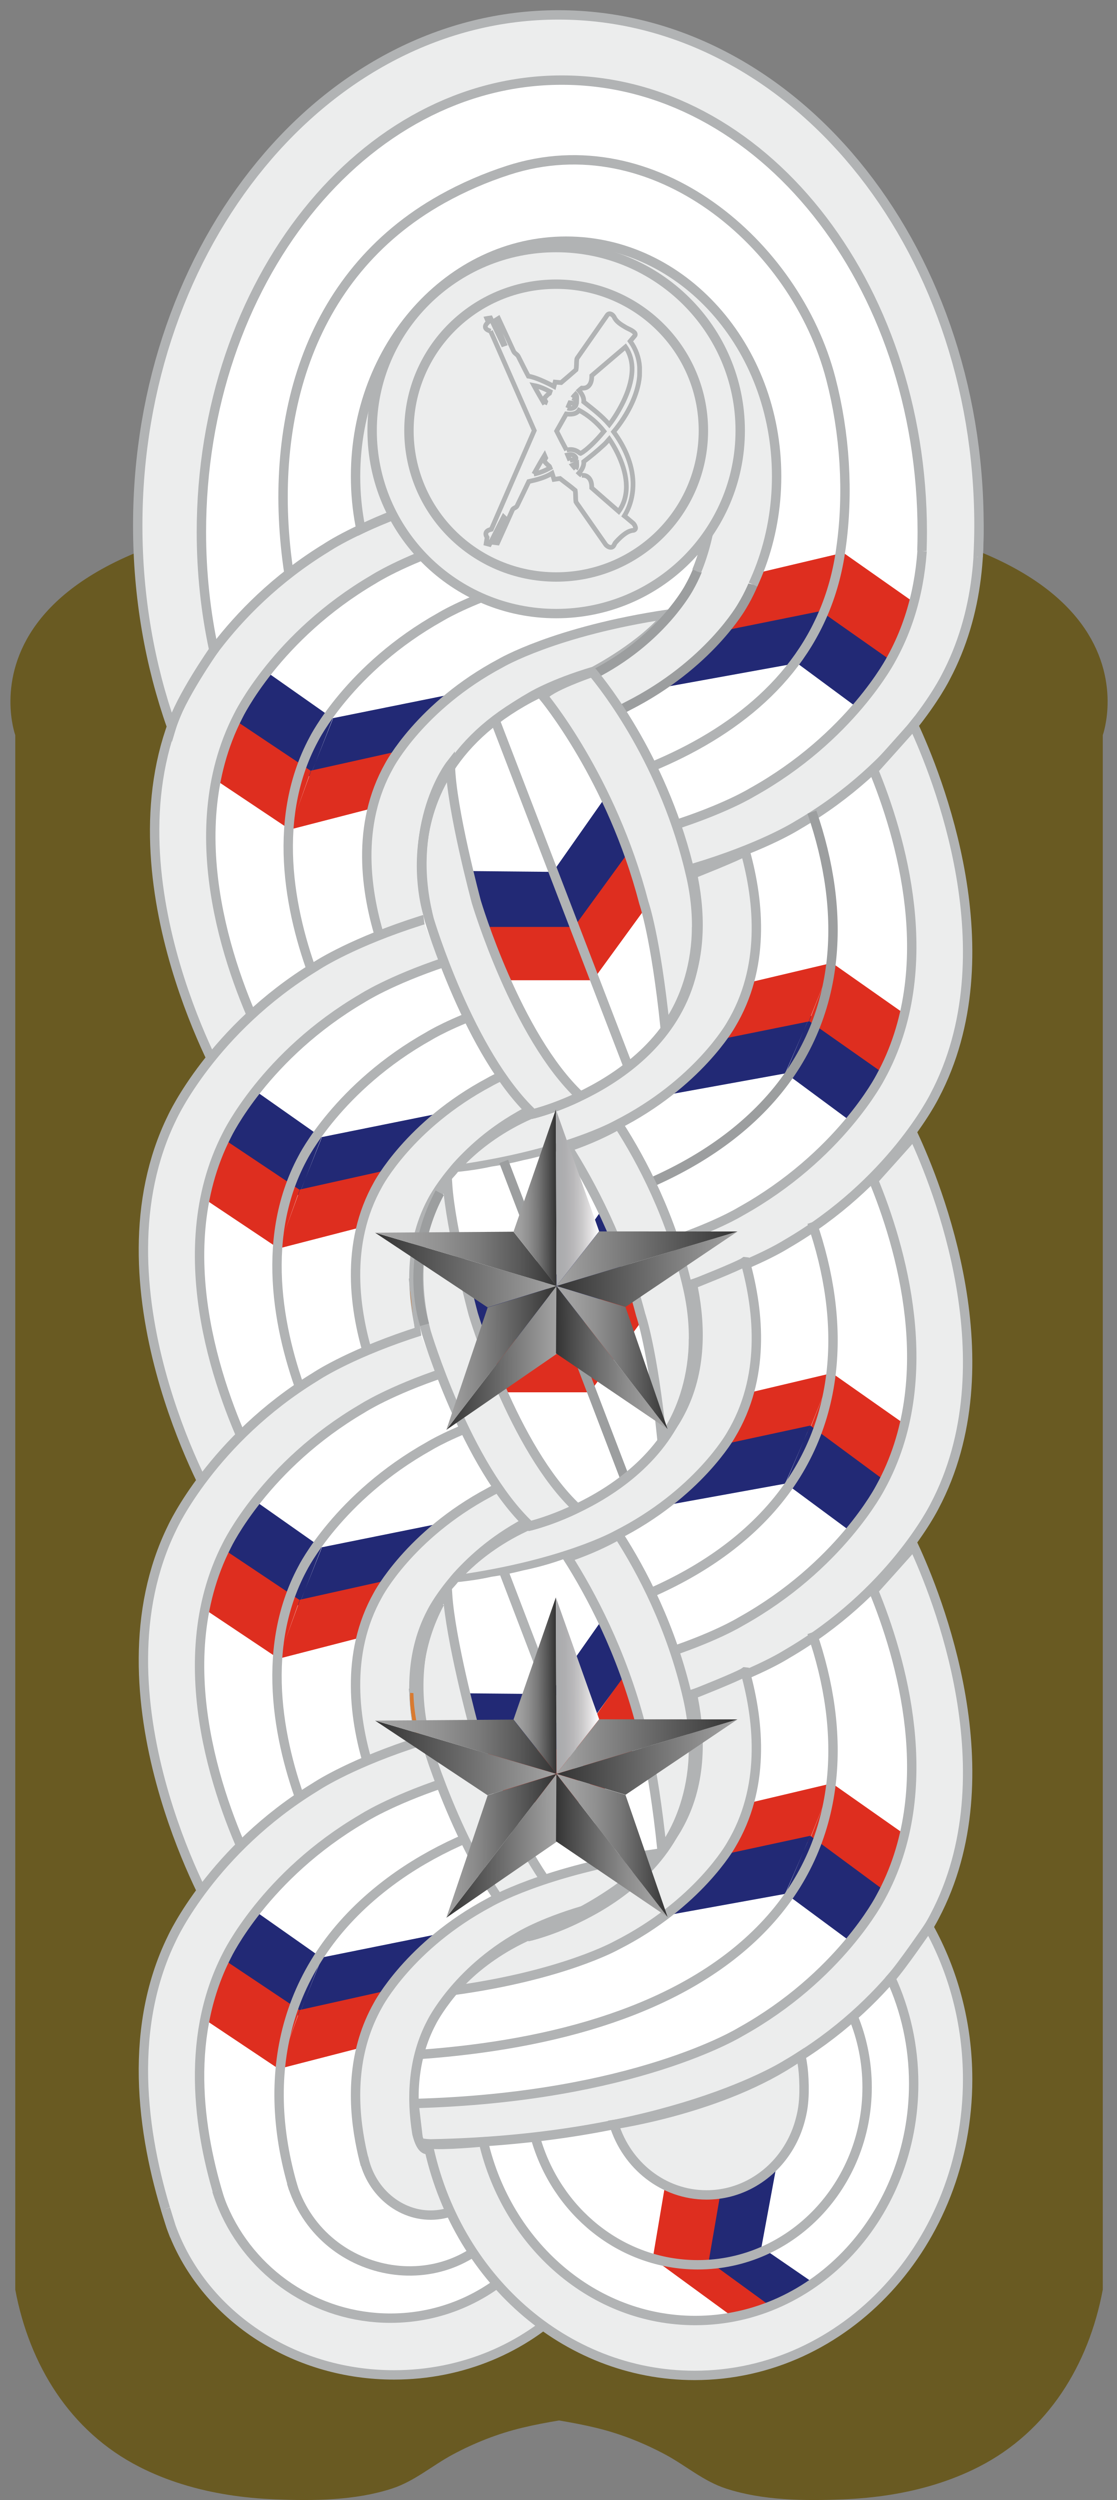<?xml version="1.0" encoding="utf-8"?>
<!-- Generator: Adobe Illustrator 14.0.0, SVG Export Plug-In . SVG Version: 6.00 Build 43363)  -->
<!DOCTYPE svg PUBLIC "-//W3C//DTD SVG 1.1//EN" "http://www.w3.org/Graphics/SVG/1.1/DTD/svg11.dtd">
<svg version="1.1" id="Capa_1" xmlns="http://www.w3.org/2000/svg" xmlns:xlink="http://www.w3.org/1999/xlink" x="0px" y="0px"
	 width="119.06px" height="266.46px" viewBox="0 0 119.06 266.46" enable-background="new 0 0 119.06 266.46" xml:space="preserve">
<rect x="0" y="0" width="119.06" height="266.46" fill="#808080" stroke="none"/>
<path fill="#695A22" d="M59.585,53.86v204.119c-1.309,0.217-2.612,0.463-3.902,0.773c-2.599,0.623-5.101,1.607-7.453,2.873
	c-2.179,1.174-4.051,2.83-6.438,3.609c-3.936,1.287-8.404,1.32-12.507,1.152c-1.667-0.066-3.331-0.223-4.98-0.484
	c-3.284-0.521-6.514-1.473-9.48-2.992c-7.375-3.777-11.7-10.865-13.197-18.873V78.353c0,0-8.607-23.667,44.513-24.492H59.585z
	 M59.585,53.862v204.118c1.308,0.217,2.613,0.463,3.902,0.773c2.598,0.623,5.102,1.607,7.453,2.873
	c2.18,1.174,4.051,2.83,6.438,3.609c3.938,1.287,8.404,1.32,12.508,1.152c1.666-0.066,3.33-0.223,4.979-0.484
	c3.285-0.521,6.516-1.473,9.482-2.992c7.375-3.777,11.699-10.865,13.197-18.873V78.353c0,0,8.605-23.666-44.514-24.491H59.585z"/>
<path fill="#FFFFFF" d="M94.065,206.403c0,0,17.955,22.623-10.756,42.902c0,0-18.381,2.436-26.255-5.822
	c0,0-26.353,19.232-37.855-12.287c0,0-4.353-14.854,5.358-30.32c0,0-12.733-26.936,0.554-43.441c0,0-15.948-24.667,0.707-43.999
	c0,0-10.991-26.087-3.888-38.463c0,0-17.339-42.215,22.288-66.112c0,0,31.068-14.07,51.041,20.963c0,0,14.582,35.656-5.193,47.472
	c0,0,17.219,17.491,2.646,43.722c0,0,16.557,28.3-0.791,43.136C91.921,164.153,108.923,189.231,94.065,206.403z"/>
<path fill="#E7C116" stroke="#D97A30" d="M39.184,76.585"/>
<path fill="#E7C116" stroke="#D97A30" d="M19.096,107.544"/>
<path fill="none" stroke="#000000" d="M18.33,88.537"/>
<path fill="none" stroke="#000000" d="M15.285,89.996"/>
<path fill="none" stroke="#000000" d="M21.844,117.448"/>
<path fill="#DE2E1F" d="M86.222,152.536l2.463-6.188l11.105,7.805l-2.463,6.191L86.222,152.536z M88.675,146.351l-14.256,3.373
	l-2.322,5.713l14.137-2.854L88.675,146.351z"/>
<path fill="#222975" d="M35.496,76.59l-2.461,6.188L21.93,74.972l2.465-6.187L35.496,76.59z M33.045,82.778L47.3,79.405l2.323-5.714
	l-14.14,2.853L33.045,82.778z"/>
<path fill="#DE2E1F" d="M33.159,82.182l-2.263,6.232l-11.351-7.588l2.262-6.233L33.159,82.182z M30.908,88.414l14.143-3.649
	l2.138-5.757l-14.042,3.126L30.908,88.414z"/>
<path fill="#ECEDED" stroke="#B1B3B4" d="M40.663,100.443c0.104-0.161,5.563-2.347,5.563-2.347
	c-1.151-4.397-1.574-9.831,0.969-14.644c0,0,2.61-5.327,9.316-9.143c0,0,2.22-1.404,6.794-2.765c0,0,5.232-2.717,7.902-6.082
	c-12.081,1.801-17.868,5.235-17.868,5.235c-8.535,4.552-11.855,10.909-11.855,10.909c-3.538,6.278-2.567,13.438-0.802,18.903"/>
<path fill="#ECEDED" stroke="#B1B3B4" d="M23.711,115.179c0,0-12.982-22.823-4.152-40.751c0,0,4.275-9.36,15.261-16.067
	c0,0,12.999-8.821,40.495-9.274c0,0,0.406,4.296,0.203,4.304c-24.223,0.881-35.697,8.35-35.697,8.35
	C29.428,67.827,25.38,76.326,25.38,76.326c-6.568,12.794-0.38,28.334,2.566,34.395c0,0-3.13,3.791-3.793,5.25l-0.507-0.909"/>
<path fill="none" stroke="#B1B3B4" d="M33.792,104.972c-2.645-6.723-5.169-17.209-0.343-26.184c0,0,3.789-7.603,13.522-13.047
	c0,0,8.977-5.58,27.839-7.144"/>
<path fill="none" stroke="#000000" d="M32.002,83.054"/>
<path fill="#222975" d="M84.903,70.638l2.662-6.138l10.85,8.019l-2.664,6.14L84.903,70.638z M87.556,64.501l-14.361,3.096
	l-2.508,5.667l14.229-2.58L87.556,64.501z"/>
<path fill="#DE2E1F" d="M87.419,65.095l2.463-6.188l11.104,7.805l-2.459,6.189L87.419,65.095z M89.872,58.91l-14.256,3.372
	l-2.322,5.713l14.135-2.854L89.872,58.91z"/>
<path fill="#ECEDED" stroke="#9C9E9F" d="M75.886,48.576c-0.473,0.247-0.781,0.407-0.781,0.407
	c0.824,4.226,0.854,9.223-1.646,13.637c0,0-2.779,5.276-9.607,8.959c0,0-1.215,0.73-3.676,1.621
	c-7.113,2.262-10.616,6.85-10.616,6.85c11.671-1.603,17.349-4.796,17.349-4.796c8.678-4.389,12.201-10.677,12.201-10.677
	c1.459-2.421,2.23-4.989,2.543-7.549C77.866,55.782,75.948,52.198,75.886,48.576z"/>
<path fill="#ECEDED" stroke="#B1B3B4" d="M103.978,51.111c-0.904,0.338-1.92,0.539-3.047,0.571
	c-0.416,1.695-1.271,3.262-2.561,4.447c0.018,4.684-0.857,9.548-3.332,14.039c0,0-4.316,8.42-14.904,14.301
	c0,0-11.342,7.016-34.81,7.632l0.513,4.326c26.421-0.249,39.189-8.482,39.189-8.482c11.195-6.489,15.771-15.764,15.771-15.764
	C104.388,65.401,104.815,57.855,103.978,51.111z"/>
<path fill="none" stroke="#B1B3B4" d="M46.119,86.859C63.681,85.584,86.86,78.964,89.63,58.48
	c0.852-5.961,0.434-12.302-1.072-18.115c-3.736-14.43-18.875-27.233-34.365-22.225c-2.458,0.795-4.843,1.824-7.097,3.086
	c-14.544,8.145-18.678,24.217-16.292,39.914"/>
<path fill="#E7C116" stroke="#D97A30" d="M88.603,64.244"/>
<path fill="#E7C116" stroke="#D97A30" d="M45.414,92.099"/>
<path fill="#E7C116" stroke="#D97A30" d="M45.935,96.426c0,0-0.644-2.907-0.521-4.328"/>
<path fill="#222975" d="M34.298,121.242l-2.462,6.188l-11.103-7.806l2.465-6.188L34.298,121.242z M31.848,127.429l14.255-3.375
	l2.321-5.711l-14.137,2.853L31.848,127.429z"/>
<path fill="#DE2E1F" d="M31.963,126.832l-2.264,6.235l-11.351-7.586l2.264-6.236L31.963,126.832z M29.711,133.066l14.143-3.65
	l2.136-5.757l-14.041,3.126L29.711,133.066z"/>
<path fill="#ECEDED" stroke="#B1B3B4" d="M39.465,145.095c0.104-0.16,5.564-2.348,5.564-2.348
	c-1.156-4.395-1.575-9.829,0.969-14.643c0,0,2.608-5.326,9.315-9.143c0,0,2.219-1.404,6.794-2.765c0,0,5.23-2.717,7.9-6.082
	c-12.077,1.802-17.864,5.233-17.864,5.233c-8.536,4.554-11.857,10.911-11.857,10.911c-3.538,6.278-2.568,13.437-0.8,18.902"/>
<path fill="#ECEDED" stroke="#B1B3B4" d="M22.515,159.831c0,0-12.984-22.824-4.152-40.752c0,0,4.275-9.361,15.261-16.067
	c0,0,12.999-8.821,40.497-9.273c0,0,0.404,4.295,0.199,4.303c-24.221,0.882-35.694,8.349-35.694,8.349
	c-10.394,6.087-14.444,14.587-14.444,14.587c-6.569,12.793-0.378,28.333,2.567,34.394c0,0-3.132,3.791-3.793,5.25l-0.507-0.908"/>
<path fill="none" stroke="#B1B3B4" d="M32.595,149.624c-2.646-6.723-5.169-17.21-0.344-26.184c0,0,3.789-7.603,13.524-13.047
	c0,0,8.978-5.582,27.838-7.143"/>
<path fill="none" stroke="#000000" d="M30.804,127.706"/>
<path fill="#222975" d="M83.708,114.357l2.66-6.136l10.85,8.019l-2.662,6.14L83.708,114.357z M86.356,108.222l-14.357,3.097
	l-2.508,5.667l14.227-2.581L86.356,108.222z"/>
<path fill="#DE2E1F" d="M86.222,108.815l2.463-6.186l11.105,7.805l-2.463,6.188L86.222,108.815z M88.675,102.631l-14.256,3.371
	l-2.322,5.716l14.137-2.854L88.675,102.631z"/>
<path fill="#E7C116" stroke="#D97A30" d="M81.778,89.645"/>
<path fill="#ECEDED" stroke="#B1B3B4" d="M79.438,90.765c-0.018,0-0.031-0.006-0.051-0.008c-0.576,0.433-5.566,2.399-5.566,2.399
	l0.086,0.479c0.824,4.226,0.855,9.223-1.646,13.639c0,0-2.781,5.274-9.609,8.959c0,0-1.211,0.729-3.673,1.618
	c-7.111,2.263-10.615,6.852-10.615,6.852c11.67-1.603,17.345-4.796,17.345-4.796c8.678-4.389,12.203-10.677,12.203-10.677
	C81.554,103.179,80.946,96.207,79.438,90.765z"/>
<path fill="#E7C116" stroke="#D97A30" d="M96.696,75.904"/>
<path fill="#E7C116" stroke="#D97A30" d="M92.63,80.945"/>
<path fill="#E7C116" stroke="#D97A30" d="M97.007,77.203"/>
<path fill="none" stroke="#9C9E9F" d="M86.54,86.558c3.629,10.491,3.5,22.28-5.133,31.331c-8.561,8.974-22.682,12.616-36.486,13.622
	"/>
<path fill="#E7C116" stroke="#D97A30" d="M85.911,98.071"/>
<path fill="#E7C116" stroke="#D97A30" d="M89.618,96.684"/>
<path fill="#E7C116" stroke="#D97A30" d="M86.271,93.028"/>
<path fill="#E7C116" stroke="#D97A30" d="M89.8,107.964"/>
<path fill="#E7C116" stroke="#D97A30" d="M44.218,136.751"/>
<path fill="#E7C116" stroke="#D97A30" d="M44.739,141.077c0,0-0.645-2.906-0.521-4.326"/>
<path fill="#ECEDED" stroke="#B1B3B4" d="M93.11,82.082c0,0,3.996-4.441,4.268-4.787c2.447,5.255,10.252,24.373,2.223,39.537
	c0,0-4.576,9.275-15.771,15.764c0,0-12.766,8.235-39.19,8.481l-0.511-4.324c23.465-0.617,34.807-7.63,34.807-7.63
	c10.588-5.884,14.904-14.303,14.904-14.303c6.443-11.687,2.094-25.925-0.775-32.856"/>
<path fill="#222975" d="M34.298,164.966l-2.462,6.186l-11.103-7.807l2.465-6.188L34.298,164.966z M31.848,171.151l14.255-3.373
	l2.321-5.715l-14.137,2.854L31.848,171.151z"/>
<path fill="#DE2E1F" d="M31.963,170.556l-2.264,6.23l-11.351-7.588l2.264-6.232L31.963,170.556z M29.711,176.786l14.143-3.648
	l2.136-5.756l-14.041,3.125L29.711,176.786z"/>
<path fill="#ECEDED" stroke="#B1B3B4" d="M39.465,188.817c0.104-0.162,5.564-2.348,5.564-2.348
	c-1.156-4.395-1.575-9.83,0.969-14.645c0,0,2.608-5.326,9.315-9.141c0,0,2.219-1.406,6.794-2.766c0,0,5.23-2.717,7.9-6.082
	c-12.077,1.801-17.864,5.232-17.864,5.232c-8.536,4.555-11.857,10.912-11.857,10.912c-3.538,6.275-2.568,13.438-0.8,18.902"/>
<path fill="#ECEDED" stroke="#B1B3B4" d="M22.515,203.552c0,0-12.984-22.822-4.152-40.752c0,0,4.275-9.359,15.261-16.066
	c0,0,12.999-8.822,40.497-9.273c0,0,0.404,4.295,0.199,4.303c-24.221,0.883-35.694,8.35-35.694,8.35
	C28.231,156.2,24.182,164.7,24.182,164.7c-6.569,12.793-0.378,28.332,2.567,34.395c0,0-3.132,3.791-3.793,5.25l-0.507-0.91"/>
<path fill="none" stroke="#B1B3B4" d="M32.595,193.345c-2.646-6.723-5.169-17.209-0.344-26.184c0,0,3.789-7.602,13.524-13.047
	c0,0,8.978-5.58,27.838-7.143"/>
<path fill="none" stroke="#000000" d="M30.804,171.427"/>
<path fill="#222975" d="M83.708,158.079l2.66-6.137l10.85,8.02l-2.662,6.141L83.708,158.079z M86.356,151.944l-14.357,3.096
	l-2.508,5.668l14.227-2.58L86.356,151.944z"/>
<path fill="#ECEDED" stroke="#B1B3B4" d="M79.438,134.486c-0.018-0.002-0.031-0.006-0.051-0.008
	c-0.576,0.432-5.566,2.399-5.566,2.399l0.086,0.479c0.824,4.225,0.855,9.223-1.646,13.639c0,0-2.781,5.273-9.609,8.959
	c0,0-1.211,0.729-3.673,1.619c-7.111,2.262-10.615,6.85-10.615,6.85c11.67-1.602,17.345-4.795,17.345-4.795
	c8.678-4.389,12.203-10.678,12.203-10.678C81.554,146.901,80.946,139.927,79.438,134.486z"/>
<path fill="none" stroke="#B1B3B4" d="M86.54,130.278c3.629,10.493,3.5,22.282-5.133,31.333
	c-8.561,8.975-22.682,12.617-36.486,13.625"/>
<path fill="#E7C116" stroke="#D97A30" d="M44.218,180.472"/>
<path fill="#E7C116" stroke="#D97A30" d="M44.739,184.798c0,0-0.645-2.904-0.521-4.326"/>
<path fill="#ECEDED" stroke="#B1B3B4" d="M93.11,125.803c0,0,3.996-4.44,4.268-4.788c2.447,5.257,10.252,24.375,2.223,39.539
	c0,0-4.576,9.273-15.771,15.764c0,0-12.766,8.234-39.19,8.48l-0.511-4.324c23.465-0.617,34.807-7.633,34.807-7.633
	c10.588-5.881,14.904-14.301,14.904-14.301c6.443-11.688,2.094-25.923-0.775-32.856"/>
<path fill="#FFFFFF" d="M45.112,97.484c0,0-5.812-19.164,17.537-25.794c0,0,28.67,36.745-6.325,47.075c0,0-6.23-7.766-11.083-20.334
	"/>
<polygon fill="#DE2E1F" points="49.253,104.479 63.198,104.479 71.917,92.496 69.407,86.554 60.944,98.612 47.33,98.477 "/>
<polygon fill="#222975" points="47.247,98.794 61.19,98.794 69.909,86.811 67.401,80.868 58.938,92.928 45.322,92.792 "/>
<g>
	<path fill="#ECEDED" stroke="#B1B3B4" d="M57.922,74.243c0,0,7.258,8.671,10.706,21.979c0,0,1.262,3.563,2.273,13.333
		c0,0,5.064-5.952,2.744-16.175c-2.744-12.075-9.24-20.24-10.494-21.732C63.151,71.647,58.319,73.303,57.922,74.243z"/>
	<path fill="#ECEDED" stroke="#B1B3B4" d="M56.827,118.721c-6.802-6.37-11.07-20.686-11.07-20.686
		c-2.653-10.234,2.246-16.526,2.246-16.526c0.075,4.616,2.773,14.631,2.773,14.631s4.265,14.315,11.069,20.686
		C61.845,116.826,59.724,117.956,56.827,118.721z"/>
</g>
<path fill="#ECEDED" stroke="#B1B3B4" d="M52.875,77.045c4.674,12.157,9.347,24.315,14.019,36.474"/>
<path fill="none" stroke="#D97A30" d="M57.922,74.243"/>
<path fill="none" stroke="#B1B3B4" d="M45.575,97.283c0,0-5.848-18.361,17.576-25.636"/>
<path fill="none" stroke="#B1B3B4" d="M56.827,118.721c0,0,17.899-4.299,17.426-19.927"/>
<path fill="#FFFFFF" d="M65.425,120.157c-1.354,0.726-2.775,1.346-4.242,1.875c-1.742,0.697-3.562,1.243-5.441,1.63
	c-1.105,0.282-2.233,0.516-3.382,0.679c-1.157,0.262-2.342,0.431-3.542,0.556c-0.174,0.232-0.367,0.45-0.568,0.661
	c-0.544,0.702-1.224,1.314-2.037,1.799c-3.512,7.017-1.432,14.045-1.432,14.045l0.13,0.945c4.853,12.57,11.083,20.334,11.083,20.334
	C83.397,154.591,71.763,130.313,65.425,120.157z"/>
<polygon fill="#DE2E1F" points="48.922,148.397 62.866,148.397 71.585,136.411 69.075,130.47 60.612,142.53 46.997,142.396 "/>
<polygon fill="#222975" points="46.914,142.71 60.858,142.71 69.577,130.727 67.069,124.784 58.604,136.845 44.991,136.708 "/>
<path fill="#ECEDED" stroke="#B1B3B4" d="M65.94,119.878c-1.531,0.859-3.148,1.584-4.832,2.182c-0.199,0.08-0.404,0.151-0.605,0.227
	c2.412,3.793,5.758,10.002,7.791,17.853c0,0,1.264,3.561,2.273,13.332c0,0,5.066-5.953,2.748-16.176
	C71.591,129.711,68.394,123.693,65.94,119.878z"/>
<path fill="#ECEDED" stroke="#B1B3B4" d="M50.443,140.058c0,0-2.427-9.008-2.739-13.875c-0.306,0.315-0.639,0.609-1.011,0.871
	c-1.274,2.484-3.131,7.712-1.269,14.899c0,0,4.266,14.316,11.07,20.686c2.897-0.764,5.018-1.896,5.018-1.896
	C54.709,154.374,50.443,140.058,50.443,140.058z"/>
<path fill="none" stroke="#9C9E9F" d="M53.695,123.791c4.289,11.217,8.577,22.431,12.864,33.644"/>
<path fill="none" stroke="#9C9E9F" d="M45.244,141.202c-1.33-4.676-0.684-9.766,1.63-14.08"/>
<path fill="none" stroke="#B1B3B4" d="M56.495,162.638c0,0,17.899-4.299,17.426-19.928"/>
<path fill="#DE2E1F" d="M86.222,196.259l2.463-6.188l11.105,7.805l-2.463,6.188L86.222,196.259z M88.675,190.073l-14.256,3.373
	l-2.322,5.713l14.137-2.855L88.675,190.073z"/>
<path fill="#E7C116" stroke="#D97A30" d="M44.218,180.472"/>
<path fill="#E7C116" stroke="#D97A30" d="M44.739,184.798c0,0-0.645-2.904-0.521-4.326"/>
<path fill="#222975" d="M34.298,208.685l-2.462,6.188l-11.103-7.805l2.465-6.191L34.298,208.685z M31.848,214.872l14.255-3.375
	l2.321-5.711l-14.137,2.852L31.848,214.872z"/>
<path fill="#DE2E1F" d="M31.963,214.274l-2.264,6.232l-11.351-7.586l2.264-6.234L31.963,214.274z M29.711,220.507l14.143-3.646
	l2.136-5.76l-14.041,3.129L29.711,220.507z"/>
<path fill="#E7C116" stroke="#D97A30" d="M39.487,232.604"/>
<path fill="#E7C116" stroke="#D97A30" d="M39.465,232.538"/>
<path fill="#ECEDED" stroke="#B1B3B4" d="M74.12,181.181c-27.498,0.453-40.497,9.273-40.497,9.273
	c-10.986,6.707-15.261,16.068-15.261,16.068c-5.052,10.256-2.965,22.111-0.253,30.383c0.104,0.318,0.211,0.613,0.319,0.912
	c0.303-0.123,0.646-0.199,1.039-0.199c0.726,0,1.29,0.244,1.71,0.617l2.601-2.732c-2.481-7.48-4.272-17.977,0.404-27.084
	c0,0,4.05-8.494,14.444-14.584c0,0,11.473-7.471,35.694-8.352C74.524,185.478,74.12,181.181,74.12,181.181z"/>
<path fill="none" stroke="#B1B3B4" d="M31.296,233.327c-3.791-12.725-0.721-24.561,10.254-32.754
	c9.07-6.77,21.054-8.971,32.064-9.881"/>
<path fill="none" stroke="#D97A30" d="M32.091,235.735"/>
<path fill="none" stroke="#000000" d="M30.804,215.149"/>
<path fill="#222975" d="M83.708,201.8l2.66-6.135l10.85,8.018l-2.662,6.141L83.708,201.8z M86.356,195.665l-14.357,3.098
	l-2.508,5.664l14.227-2.578L86.356,195.665z"/>
<path fill="#ECEDED" stroke="#B1B3B4" d="M79.438,178.208c-0.018-0.002-0.031-0.006-0.051-0.008
	c-0.576,0.432-5.566,2.398-5.566,2.398l0.086,0.479c0.824,4.225,0.855,9.223-1.646,13.637c0,0-2.781,5.277-9.609,8.961
	c0,0-1.211,0.73-3.673,1.617c-7.111,2.264-10.615,6.852-10.615,6.852c11.67-1.602,17.345-4.797,17.345-4.797
	c8.678-4.387,12.203-10.674,12.203-10.674C81.554,190.622,80.946,183.647,79.438,178.208z"/>
<path fill="none" stroke="#B1B3B4" d="M86.54,173.999c3.629,10.494,3.5,22.283-5.133,31.334
	c-8.561,8.973-22.682,12.615-36.486,13.621"/>
<path fill="#E7C116" stroke="#D97A30" d="M44.218,224.19"/>
<path fill="#E7C116" stroke="#D97A30" d="M44.739,228.519c0,0-0.645-2.904-0.521-4.328"/>
<path fill="#ECEDED" stroke="#B1B3B4" d="M97.378,164.737c-0.271,0.348-4.264,4.783-4.268,4.787
	c2.871,6.975,7.137,21.115,0.729,32.738c0,0-4.316,8.42-14.904,14.301c0,0-11.338,7.012-34.8,7.633
	c-0.001,0.004-0.003,0.01-0.004,0.016l0.322,2.721l0.068,0.576l0.059,0.502l0.01,0.076c0.056,0.141,0.1,0.283,0.135,0.432h0.017
	c26.357-0.268,39.09-8.48,39.09-8.48c11.195-6.488,15.771-15.764,15.771-15.764C107.63,189.11,99.825,169.993,97.378,164.737z"/>
<path fill="#FFFFFF" d="M65.425,163.878c-1.354,0.725-2.775,1.346-4.242,1.875c-1.742,0.697-3.562,1.246-5.441,1.629
	c-1.105,0.283-2.233,0.518-3.382,0.68c-1.157,0.262-2.342,0.432-3.542,0.557c-0.174,0.23-0.367,0.449-0.568,0.66
	c-0.544,0.701-1.224,1.314-2.037,1.799c-3.512,7.018-1.432,14.045-1.432,14.045l0.13,0.945
	c4.853,12.572,11.083,20.336,11.083,20.336C83.397,198.315,71.763,174.034,65.425,163.878z"/>
<polygon fill="#DE2E1F" points="49.434,192.118 63.378,192.118 72.097,180.132 69.587,174.19 61.124,186.251 47.509,186.116 "/>
<polygon fill="#222975" points="46.914,186.433 60.858,186.433 69.577,174.448 67.069,168.505 58.604,180.565 44.991,180.431 "/>
<path fill="#ECEDED" stroke="#B1B3B4" d="M65.94,163.601c-1.531,0.859-3.148,1.582-4.832,2.182c-0.199,0.078-0.404,0.15-0.605,0.227
	c2.412,3.793,5.758,10.002,7.791,17.85c0,0,1.264,3.564,2.273,13.334c0,0,5.066-5.951,2.748-16.176
	C71.591,173.433,68.394,167.415,65.94,163.601z"/>
<path fill="#ECEDED" stroke="#B1B3B4" d="M50.443,183.78c0,0-2.427-9.01-2.739-13.877c-0.306,0.316-0.639,0.609-1.011,0.871
	c-1.274,2.484-3.131,7.711-1.269,14.898c0,0,4.266,14.318,11.07,20.686c2.897-0.762,5.018-1.895,5.018-1.895
	C54.709,198.093,50.443,183.78,50.443,183.78z"/>
<path fill="#ECEDED" stroke="#B1B3B4" d="M53.695,167.511c4.289,11.217,8.577,22.432,12.864,33.646"/>
<path fill="none" stroke="#B1B3B4" d="M45.244,184.921c-1.33-4.672-0.684-9.764,1.63-14.076"/>
<path fill="none" stroke="#B1B3B4" d="M56.495,206.358c0,0,17.899-4.299,17.426-19.926"/>
<path fill="none" stroke="#000000" d="M19.105,79.626"/>
<path fill="none" stroke="#000000" d="M60.212,102.608"/>
<path fill="#E7C116" stroke="#D97A30" d="M100.28,58.517"/>
<path fill="#ECEDED" stroke="#B1B3B4" d="M104.255,59.364c0.055-1.108,0.094-2.22,0.094-3.344c0-30.063-20.074-54.432-44.835-54.432
	c-24.76,0-44.833,24.369-44.833,54.432c0,7.608,1.285,14.851,3.607,21.426c0.887-3.001,4.502-8.167,4.502-8.167
	c-0.863-4.008-1.323-8.225-1.323-12.576c0-26.601,17.2-48.165,38.417-48.165c21.217,0,38.418,21.564,38.418,48.165
	c0,0.673-0.014,1.343-0.035,2.011"/>
<path fill="none" stroke="#000000" d="M24.558,75.663"/>
<path fill="none" stroke="#000000" d="M60.337,75.834"/>
<path fill="#ECEDED" stroke="#B1B3B4" d="M80.263,62.307c0.311-0.667,0.594-1.351,0.852-2.051c1.072-2.927,1.664-6.129,1.664-9.487
	c0-13.843-10.047-25.066-22.441-25.066c-12.393,0-22.44,11.223-22.44,25.066c0,1.79,0.167,3.536,0.487,5.218l0.1,0.403
	c0,0,2.751-1.367,5.925-2.378c-0.072-0.776-0.109-1.567-0.109-2.369c0-11.075,7.104-20.053,15.866-20.053
	c8.764,0,15.867,8.979,15.867,20.053c0,2.686-0.42,5.248-1.178,7.589c-0.182,0.56-0.381,1.108-0.6,1.641"/>
<path fill="none" stroke="#000000" d="M60.585,71.891"/>
<path fill="none" stroke="#000000" d="M44.643,55.818"/>
<path fill="none" stroke="#D97A30" d="M42.357,208.093"/>
<path fill="none" stroke="#D97A30" d="M17.35,231.196"/>
<path fill="none" stroke="#D97A30" d="M38.424,227.821"/>
<path fill="#ECEDED" stroke="#B1B3B4" d="M52.145,202.792c-8.536,4.553-11.857,10.91-11.857,10.91
	c-2.653,4.707-2.772,9.912-1.919,14.525c0.081,0.438,0.17,0.871,0.268,1.297c0.094,0.412,0.195,0.82,0.302,1.221l-0.182-0.787
	c0.028,0.129,0.059,0.258,0.091,0.383c0.025,0.094,0.051,0.186,0.078,0.277c1.112,3.736,4.719,6.094,8.349,5.332
	c1.871-0.391,3.383-1.555,4.362-3.105c-0.758-1.152-1.289-2.412-1.227-3.742c0.012-0.256,0.066-0.498,0.137-0.732
	c-1.448,0.111-3.221,0.217-4.16,0.164c0,0-1.207,1.881-1.95-1.141c-0.609-3.785-0.464-8.012,1.563-11.846
	c0,0,2.608-5.328,9.315-9.143c0,0,2.219-1.404,6.794-2.766c0,0,5.23-2.717,7.9-6.082C57.932,199.36,52.145,202.792,52.145,202.792z"
	/>
<path fill="none" stroke="#D97A30" d="M52.817,228.173"/>
<path fill="none" stroke="#D97A30" d="M52.662,227.042"/>
<path fill="none" stroke="#D97A30" d="M45.53,220.507"/>
<path fill="none" stroke="#D97A30" d="M46.418,228.491"/>
<path fill="#E7C116" stroke="#D97A30" d="M46.418,228.491"/>
<path fill="none" stroke="#D97A30" d="M46.418,228.491"/>
<path fill="#E7C116" stroke="#D97A30" d="M18.105,236.956"/>
<path fill="#ECEDED" stroke="#B1B3B4" d="M17.644,235.425l0.584,1.887c0.219,0.611,0.467,1.215,0.74,1.805
	c3.814,8.234,12.689,14.006,23.031,14.006c7.3,0,13.868-2.877,18.442-7.465c-2.132-0.729-3.784-2.396-5.174-4.201
	c-3.503,3.471-8.323,5.619-13.646,5.619c-8.011,0-14.888-4.857-17.843-11.787c-0.209-0.498-0.402-1.004-0.572-1.52
	c-0.034-0.1-0.064-0.197-0.095-0.299"/>
<path fill="#E7C116" stroke="#D97A30" d="M66.569,225.704"/>
<path fill="#E7C116" stroke="#D97A30" d="M66.427,225.069"/>
<path fill="#E7C116" stroke="#D97A30" d="M60.942,226.104"/>
<path fill="none" stroke="#D97A30" d="M60.892,224.546"/>
<path fill="none" stroke="#D97A30" d="M30.447,228.521"/>
<path fill="none" stroke="#B1B3B4" d="M53.904,236.7c-6.283,8.863-19.799,6.148-22.832-4.076"/>
<path fill="none" stroke="#D97A30" d="M44.928,221.624"/>
<path fill="none" stroke="#D97A30" d="M74.034,190.071"/>
<polygon fill="#DE2E1F" points="88.013,249.306 76.571,241.247 78.763,228.519 71.63,228.519 69.575,240.706 84.026,251.267 "/>
<polygon fill="#222975" points="78.228,228.519 83.196,228.519 81.161,239.509 91.077,246.321 86.944,249.306 75.542,241.005 
	77.692,228.519 "/>
<path fill="#ECEDED" stroke="#B1B3B4" d="M94.96,210.853c1.555,3.381,2.428,7.197,2.428,11.232
	c0,13.941-10.424,25.242-23.285,25.242c-10.885,0-20.025-8.098-22.576-19.039c0,0-4.292,0.424-5.905,0.217
	c2.896,14.117,14.516,24.672,28.412,24.672c16.074,0,29.105-14.125,29.105-31.553c0-5.943-1.518-11.504-4.152-16.25
	C98.987,205.374,96.091,209.601,94.96,210.853z"/>
<path fill="none" stroke="#D97A30" d="M94.065,209.085"/>
<path fill="#ECEDED" stroke="#B1B3B4" d="M85.702,223.044c-0.012,0.514-0.047,1.027-0.117,1.535
	c-0.074,0.525-0.191,1.045-0.336,1.557c-0.502,1.793-1.457,3.453-2.77,4.775c-1.283,1.293-2.9,2.248-4.666,2.709
	c-0.818,0.213-1.66,0.32-2.506,0.32c-4.6,0-8.498-3.146-9.854-7.504c0,0,11.682-1.668,19.596-7.125l0.314-0.205
	c0,0,0.006,0.029,0.008,0.031c0.178,0.803,0.273,1.631,0.309,2.453C85.702,222.073,85.712,222.56,85.702,223.044z"/>
<path fill="#E7C116" stroke="#D97A30" d="M85.569,222.222"/>
<path fill="#E7C116" stroke="#D97A30" d="M85.403,221.345"/>
<path fill="none" stroke="#B1B3B4" d="M90.931,214.913c0.961,2.314,1.494,4.867,1.494,7.553c0,10.451-8.078,18.922-18.045,18.922
	c-8.209,0-15.137-5.748-17.325-13.617"/>
<g>
	<path fill="#ECEDED" stroke="#B1B3B4" d="M59.282,26.386c10.833,0,19.616,8.73,19.616,19.507c0,10.772-8.783,19.505-19.616,19.505
		c-10.834,0-19.617-8.732-19.617-19.505C39.665,35.116,48.448,26.386,59.282,26.386z"/>
	<ellipse fill="#ECEDED" stroke="#B1B3B4" cx="59.282" cy="45.893" rx="15.692" ry="15.604"/>
	<g>
		<path fill="#ECEDED" stroke="#B1B3B4" stroke-width="0.5" d="M52.289,35.294c-0.202-0.064-0.429-0.143-0.535-0.34
			c-0.097-0.256,0.127-0.466,0.287-0.633c-0.057-0.121-0.109-0.244-0.159-0.369c0.135-0.025,0.27-0.049,0.405-0.066
			c0.445,0.937,0.884,1.877,1.328,2.813c0.04-0.014,0.122-0.04,0.162-0.054c-0.328-0.828-0.678-1.646-1.005-2.475
			c0.122-0.073,0.243-0.149,0.362-0.228c0.545,1.169,1.08,2.341,1.62,3.512c0.112,0.231,0.394,0.32,0.502,0.555
			c0.353,0.696,0.691,1.398,1.061,2.084c0.45,0.067,0.877,0.239,1.296,0.407c0.488,0.208,0.97,0.435,1.436,0.69
			c0.041-0.155,0.081-0.311,0.12-0.466c0.214,0.019,0.427,0.043,0.64,0.056c0.532-0.452,1.065-0.905,1.588-1.368
			c0.07-0.362,0.038-0.737,0.079-1.104c0.001-0.05,0.018-0.098,0.048-0.14c1.011-1.443,2.022-2.889,3.032-4.333
			c0.115-0.15,0.199-0.387,0.421-0.394c0.208,0.014,0.383,0.172,0.483,0.344c0.229,0.516,0.74,0.809,1.201,1.089
			c0.321,0.194,0.701,0.303,0.969,0.576c0.095,0.097,0.113,0.263,0.009,0.36c-0.155,0.185-0.308,0.369-0.465,0.553
			c0.582,0.799,0.94,1.763,1,2.749c0.001,0.322,0.007,0.644-0.005,0.965c-0.087,1.008-0.398,1.985-0.817,2.902
			c-0.509,1.097-1.173,2.116-1.946,3.044c1.144,1.552,1.995,3.391,2.066,5.343c0.038,1.26-0.253,2.543-0.921,3.619
			c0.305,0.238,0.59,0.502,0.891,0.745c0.155,0.117,0.249,0.299,0.295,0.483c0.049,0.159-0.097,0.31-0.25,0.317
			c-0.258,0.02-0.502,0.121-0.719,0.258c-0.428,0.271-0.793,0.627-1.131,1.001c-0.164,0.16-0.175,0.45-0.415,0.533
			c-0.237,0.068-0.489-0.085-0.646-0.258c-0.932-1.328-1.856-2.66-2.784-3.989c-0.13-0.202-0.294-0.385-0.406-0.597
			c-0.05-0.402-0.012-0.812-0.076-1.211c-0.519-0.443-1.085-0.838-1.619-1.267c-0.214,0.027-0.428,0.062-0.642,0.094
			c-0.067-0.218-0.122-0.44-0.197-0.655c-0.757,0.468-1.629,0.693-2.488,0.885c-0.408,0.87-0.836,1.73-1.251,2.598
			c-0.09,0.196-0.361,0.204-0.472,0.381c-0.532,1.19-1.063,2.382-1.602,3.569c-0.119-0.014-0.237-0.028-0.355-0.045
			c0.357-0.876,0.768-1.731,1.127-2.607c-0.046-0.043-0.091-0.085-0.135-0.129c-0.508,0.974-0.979,1.965-1.495,2.933
			c-0.12-0.033-0.241-0.065-0.361-0.097c0.037-0.213,0.069-0.426,0.101-0.639c-0.106-0.164-0.187-0.381-0.09-0.567
			c0.114-0.19,0.34-0.255,0.541-0.307c1.518-3.512,3.057-7.014,4.576-10.525c-1.088-2.477-2.175-4.955-3.263-7.432
			C53.217,37.405,52.77,36.342,52.289,35.294 M56.897,50.529c0.613-0.115,1.194-0.366,1.74-0.661
			c-0.033-0.084-0.058-0.179-0.14-0.229c-0.194-0.145-0.351-0.33-0.507-0.512c0.059-0.106,0.117-0.212,0.176-0.318
			c-0.038-0.095-0.077-0.188-0.118-0.282C57.649,49.184,57.275,49.858,56.897,50.529 M58.049,43.092
			c0.041-0.096,0.081-0.193,0.118-0.291c-0.059-0.107-0.116-0.215-0.176-0.32c0.176-0.205,0.354-0.413,0.582-0.563
			c0.021-0.06,0.04-0.12,0.061-0.182c-0.552-0.281-1.121-0.548-1.734-0.656C57.268,41.758,57.662,42.423,58.049,43.092
			 M60.387,47.98c0.439-0.147,0.944-0.058,1.307,0.231c0.061,0.038,0.112,0.103,0.185,0.119c0.207-0.104,0.388-0.252,0.571-0.391
			c0.714-0.582,1.339-1.265,1.929-1.968c-0.724-0.917-1.632-1.691-2.66-2.248c-0.293,0.447-0.883,0.458-1.358,0.396
			c-0.336,0.613-0.691,1.214-1.031,1.824C59.672,46.627,60.021,47.309,60.387,47.98 M60.744,49.07
			c0.222-0.051,0.457-0.082,0.648-0.213c0.015-0.091-0.073-0.164-0.121-0.232c-0.193-0.214-0.512-0.194-0.77-0.135
			C60.582,48.684,60.663,48.877,60.744,49.07 M60.501,43.494c0.338,0.123,0.806,0.018,0.909-0.367
			c-0.208-0.108-0.436-0.175-0.669-0.199C60.656,43.114,60.585,43.308,60.501,43.494 M61.364,49.982
			c0.142-0.172,0.112-0.403,0.102-0.608c-0.148,0.068-0.298,0.138-0.447,0.205C61.128,49.719,61.243,49.853,61.364,49.982
			 M61.023,42.408c0.147,0.071,0.294,0.143,0.441,0.213c0.007-0.204,0.051-0.446-0.105-0.609
			C61.239,42.136,61.131,42.272,61.023,42.408 M62.003,50.668c0.234-0.018,0.487,0.016,0.669,0.181
			c0.343,0.27,0.408,0.743,0.401,1.152c0.954,0.842,1.917,1.676,2.877,2.512c0.318-0.448,0.556-0.954,0.679-1.49
			c0.257-1.059,0.115-2.17-0.199-3.2c-0.338-1.079-0.858-2.098-1.487-3.036c-0.21,0.241-0.412,0.493-0.659,0.698
			c-0.654,0.609-1.352,1.172-2.06,1.718c0.039,0.463-0.214,0.89-0.514,1.221C61.802,50.512,61.899,50.594,62.003,50.668
			 M62.223,42.834c0.951,0.754,1.929,1.496,2.723,2.42c0.585-0.756,1.072-1.585,1.494-2.441c0.499-1.042,0.885-2.164,0.93-3.327
			c0.035-0.884-0.193-1.783-0.7-2.514c-1.203,1.015-2.394,2.043-3.592,3.063c0.003,0.419-0.064,0.906-0.424,1.176
			c-0.181,0.15-0.422,0.17-0.648,0.156c-0.101,0.079-0.198,0.161-0.291,0.247C62.006,41.95,62.267,42.37,62.223,42.834
			L62.223,42.834z"/>
	</g>
</g>
<g>
	
		<linearGradient id="SVGID_1_" gradientUnits="userSpaceOnUse" x1="75.88" y1="70.192" x2="80.441" y2="70.192" gradientTransform="matrix(1 -0.003 0.003 1 -21.388 57.731)">
		<stop  offset="0.004" style="stop-color:#A4A4A4"/>
		<stop  offset="0.164" style="stop-color:#9F9F9F"/>
		<stop  offset="0.365" style="stop-color:#8F8F8F"/>
		<stop  offset="0.587" style="stop-color:#767676"/>
		<stop  offset="0.823" style="stop-color:#525252"/>
		<stop  offset="1" style="stop-color:#333333"/>
	</linearGradient>
	<polygon fill="url(#SVGID_1_)" points="54.735,131.272 59.316,137.062 59.25,118.253 	"/>
	
		<linearGradient id="SVGID_2_" gradientUnits="userSpaceOnUse" x1="61.123" y1="77.853" x2="80.441" y2="77.853" gradientTransform="matrix(1 -0.003 0.003 1 -21.388 57.731)">
		<stop  offset="0" style="stop-color:#333333"/>
		<stop  offset="1" style="stop-color:#A4A4A4"/>
	</linearGradient>
	<polygon fill="url(#SVGID_2_)" points="39.979,131.385 51.965,139.34 59.316,137.062 	"/>
	<linearGradient id="SVGID_3_" gradientUnits="userSpaceOnUse" x1="39.978" y1="134.17" x2="59.316" y2="134.17">
		<stop  offset="0.004" style="stop-color:#A4A4A4"/>
		<stop  offset="0.172" style="stop-color:#9F9F9F"/>
		<stop  offset="0.366" style="stop-color:#919191"/>
		<stop  offset="0.574" style="stop-color:#7A7A7A"/>
		<stop  offset="0.788" style="stop-color:#5A5A5A"/>
		<stop  offset="1" style="stop-color:#333333"/>
	</linearGradient>
	<polygon fill="url(#SVGID_3_)" points="39.979,131.385 59.316,137.062 54.725,131.277 	"/>
	
		<linearGradient id="SVGID_4_" gradientUnits="userSpaceOnUse" x1="68.647" y1="87.247" x2="80.516" y2="87.247" gradientTransform="matrix(1 -0.003 0.003 1 -21.388 57.731)">
		<stop  offset="0" style="stop-color:#333333"/>
		<stop  offset="1" style="stop-color:#A4A4A4"/>
	</linearGradient>
	<polygon fill="url(#SVGID_4_)" points="47.572,152.401 59.414,144.247 59.325,137.062 	"/>
	
		<linearGradient id="SVGID_5_" gradientUnits="userSpaceOnUse" x1="68.647" y1="87.247" x2="80.45" y2="87.247" gradientTransform="matrix(1 -0.003 0.003 1 -21.388 57.731)">
		<stop  offset="0.004" style="stop-color:#A4A4A4"/>
		<stop  offset="0.288" style="stop-color:#888888"/>
		<stop  offset="0.897" style="stop-color:#3F3F3F"/>
		<stop  offset="1" style="stop-color:#333333"/>
	</linearGradient>
	<polygon fill="url(#SVGID_5_)" points="51.979,139.354 47.572,152.401 59.325,137.062 	"/>
	
		<linearGradient id="SVGID_6_" gradientUnits="userSpaceOnUse" x1="80.438" y1="70.192" x2="85.008" y2="70.192" gradientTransform="matrix(1 -0.003 0.003 1 -21.388 57.731)">
		<stop  offset="0" style="stop-color:#AAABAD"/>
		<stop  offset="0.006" style="stop-color:#AAABAD"/>
		<stop  offset="0.205" style="stop-color:#AEAEB0"/>
		<stop  offset="0.405" style="stop-color:#B9B8BA"/>
		<stop  offset="0.605" style="stop-color:#CAC9CA"/>
		<stop  offset="0.803" style="stop-color:#E2E0E1"/>
		<stop  offset="1" style="stop-color:#FFFFFF"/>
	</linearGradient>
	<polygon fill="url(#SVGID_6_)" points="59.316,137.062 63.863,131.242 59.25,118.253 	"/>
	
		<linearGradient id="SVGID_7_" gradientUnits="userSpaceOnUse" x1="80.441" y1="77.852" x2="99.756" y2="77.852" gradientTransform="matrix(1 -0.003 0.003 1 -21.388 57.731)">
		<stop  offset="0" style="stop-color:#333333"/>
		<stop  offset="1" style="stop-color:#A4A4A4"/>
	</linearGradient>
	<polygon fill="url(#SVGID_7_)" points="59.316,137.062 66.684,139.29 78.611,131.256 	"/>
	
		<linearGradient id="SVGID_8_" gradientUnits="userSpaceOnUse" x1="80.441" y1="76.696" x2="99.756" y2="76.696" gradientTransform="matrix(1 -0.003 0.003 1 -21.388 57.731)">
		<stop  offset="0.004" style="stop-color:#A4A4A4"/>
		<stop  offset="1" style="stop-color:#333333"/>
	</linearGradient>
	<polygon fill="url(#SVGID_8_)" points="59.316,137.062 78.611,131.256 63.869,131.247 	"/>
	
		<linearGradient id="SVGID_9_" gradientUnits="userSpaceOnUse" x1="80.365" y1="87.245" x2="92.235" y2="87.245" gradientTransform="matrix(1 -0.003 0.003 1 -21.388 57.731)">
		<stop  offset="0" style="stop-color:#333333"/>
		<stop  offset="0.115" style="stop-color:#464646"/>
		<stop  offset="0.386" style="stop-color:#6E6E6E"/>
		<stop  offset="0.633" style="stop-color:#8C8C8C"/>
		<stop  offset="0.846" style="stop-color:#9E9E9E"/>
		<stop  offset="1" style="stop-color:#A4A4A4"/>
	</linearGradient>
	<polygon fill="url(#SVGID_9_)" points="59.264,144.247 71.16,152.321 59.307,137.062 	"/>
	
		<linearGradient id="SVGID_10_" gradientUnits="userSpaceOnUse" x1="80.432" y1="87.245" x2="92.235" y2="87.245" gradientTransform="matrix(1 -0.003 0.003 1 -21.388 57.731)">
		<stop  offset="0.004" style="stop-color:#A4A4A4"/>
		<stop  offset="0.164" style="stop-color:#9F9F9F"/>
		<stop  offset="0.365" style="stop-color:#8F8F8F"/>
		<stop  offset="0.587" style="stop-color:#767676"/>
		<stop  offset="0.823" style="stop-color:#525252"/>
		<stop  offset="1" style="stop-color:#333333"/>
	</linearGradient>
	<polygon fill="url(#SVGID_10_)" points="59.307,137.062 71.16,152.321 66.67,139.305 	"/>
</g>
<g>
	
		<linearGradient id="SVGID_11_" gradientUnits="userSpaceOnUse" x1="75.708" y1="122.191" x2="80.27" y2="122.191" gradientTransform="matrix(1 -0.003 0.003 1 -21.388 57.731)">
		<stop  offset="0.004" style="stop-color:#A4A4A4"/>
		<stop  offset="0.164" style="stop-color:#9F9F9F"/>
		<stop  offset="0.365" style="stop-color:#8F8F8F"/>
		<stop  offset="0.587" style="stop-color:#767676"/>
		<stop  offset="0.823" style="stop-color:#525252"/>
		<stop  offset="1" style="stop-color:#333333"/>
	</linearGradient>
	<polygon fill="url(#SVGID_11_)" points="54.735,183.272 59.316,189.062 59.25,170.253 	"/>
	
		<linearGradient id="SVGID_12_" gradientUnits="userSpaceOnUse" x1="60.951" y1="129.852" x2="80.27" y2="129.852" gradientTransform="matrix(1 -0.003 0.003 1 -21.388 57.731)">
		<stop  offset="0" style="stop-color:#333333"/>
		<stop  offset="1" style="stop-color:#A4A4A4"/>
	</linearGradient>
	<polygon fill="url(#SVGID_12_)" points="39.979,183.385 51.965,191.34 59.316,189.062 	"/>
	<linearGradient id="SVGID_13_" gradientUnits="userSpaceOnUse" x1="39.978" y1="186.17" x2="59.316" y2="186.17">
		<stop  offset="0.004" style="stop-color:#A4A4A4"/>
		<stop  offset="0.172" style="stop-color:#9F9F9F"/>
		<stop  offset="0.366" style="stop-color:#919191"/>
		<stop  offset="0.574" style="stop-color:#7A7A7A"/>
		<stop  offset="0.788" style="stop-color:#5A5A5A"/>
		<stop  offset="1" style="stop-color:#333333"/>
	</linearGradient>
	<polygon fill="url(#SVGID_13_)" points="39.979,183.385 59.316,189.062 54.725,183.277 	"/>
	
		<linearGradient id="SVGID_14_" gradientUnits="userSpaceOnUse" x1="68.476" y1="139.246" x2="80.344" y2="139.246" gradientTransform="matrix(1 -0.003 0.003 1 -21.388 57.731)">
		<stop  offset="0" style="stop-color:#333333"/>
		<stop  offset="1" style="stop-color:#A4A4A4"/>
	</linearGradient>
	<polygon fill="url(#SVGID_14_)" points="47.572,204.401 59.414,196.247 59.325,189.062 	"/>
	
		<linearGradient id="SVGID_15_" gradientUnits="userSpaceOnUse" x1="68.476" y1="139.246" x2="80.279" y2="139.246" gradientTransform="matrix(1 -0.003 0.003 1 -21.388 57.731)">
		<stop  offset="0.004" style="stop-color:#A4A4A4"/>
		<stop  offset="0.288" style="stop-color:#888888"/>
		<stop  offset="0.897" style="stop-color:#3F3F3F"/>
		<stop  offset="1" style="stop-color:#333333"/>
	</linearGradient>
	<polygon fill="url(#SVGID_15_)" points="51.979,191.354 47.572,204.401 59.325,189.062 	"/>
	
		<linearGradient id="SVGID_16_" gradientUnits="userSpaceOnUse" x1="80.266" y1="122.191" x2="84.836" y2="122.191" gradientTransform="matrix(1 -0.003 0.003 1 -21.388 57.731)">
		<stop  offset="0" style="stop-color:#AAABAD"/>
		<stop  offset="0.006" style="stop-color:#AAABAD"/>
		<stop  offset="0.205" style="stop-color:#AEAEB0"/>
		<stop  offset="0.405" style="stop-color:#B9B8BA"/>
		<stop  offset="0.605" style="stop-color:#CAC9CA"/>
		<stop  offset="0.803" style="stop-color:#E2E0E1"/>
		<stop  offset="1" style="stop-color:#FFFFFF"/>
	</linearGradient>
	<polygon fill="url(#SVGID_16_)" points="59.316,189.062 63.863,183.242 59.25,170.253 	"/>
	
		<linearGradient id="SVGID_17_" gradientUnits="userSpaceOnUse" x1="80.27" y1="129.851" x2="99.584" y2="129.851" gradientTransform="matrix(1 -0.003 0.003 1 -21.388 57.731)">
		<stop  offset="0" style="stop-color:#333333"/>
		<stop  offset="1" style="stop-color:#A4A4A4"/>
	</linearGradient>
	<polygon fill="url(#SVGID_17_)" points="59.316,189.062 66.684,191.29 78.611,183.256 	"/>
	
		<linearGradient id="SVGID_18_" gradientUnits="userSpaceOnUse" x1="80.27" y1="128.695" x2="99.584" y2="128.695" gradientTransform="matrix(1 -0.003 0.003 1 -21.388 57.731)">
		<stop  offset="0.004" style="stop-color:#A4A4A4"/>
		<stop  offset="1" style="stop-color:#333333"/>
	</linearGradient>
	<polygon fill="url(#SVGID_18_)" points="59.316,189.062 78.611,183.256 63.869,183.247 	"/>
	
		<linearGradient id="SVGID_19_" gradientUnits="userSpaceOnUse" x1="80.193" y1="139.245" x2="92.064" y2="139.245" gradientTransform="matrix(1 -0.003 0.003 1 -21.388 57.731)">
		<stop  offset="0" style="stop-color:#333333"/>
		<stop  offset="0.115" style="stop-color:#464646"/>
		<stop  offset="0.386" style="stop-color:#6E6E6E"/>
		<stop  offset="0.633" style="stop-color:#8C8C8C"/>
		<stop  offset="0.846" style="stop-color:#9E9E9E"/>
		<stop  offset="1" style="stop-color:#A4A4A4"/>
	</linearGradient>
	<polygon fill="url(#SVGID_19_)" points="59.264,196.247 71.16,204.321 59.307,189.062 	"/>
	
		<linearGradient id="SVGID_20_" gradientUnits="userSpaceOnUse" x1="80.261" y1="139.245" x2="92.064" y2="139.245" gradientTransform="matrix(1 -0.003 0.003 1 -21.388 57.731)">
		<stop  offset="0.004" style="stop-color:#A4A4A4"/>
		<stop  offset="0.164" style="stop-color:#9F9F9F"/>
		<stop  offset="0.365" style="stop-color:#8F8F8F"/>
		<stop  offset="0.587" style="stop-color:#767676"/>
		<stop  offset="0.823" style="stop-color:#525252"/>
		<stop  offset="1" style="stop-color:#333333"/>
	</linearGradient>
	<polygon fill="url(#SVGID_20_)" points="59.307,189.062 71.16,204.321 66.67,191.305 	"/>
</g>
</svg>
